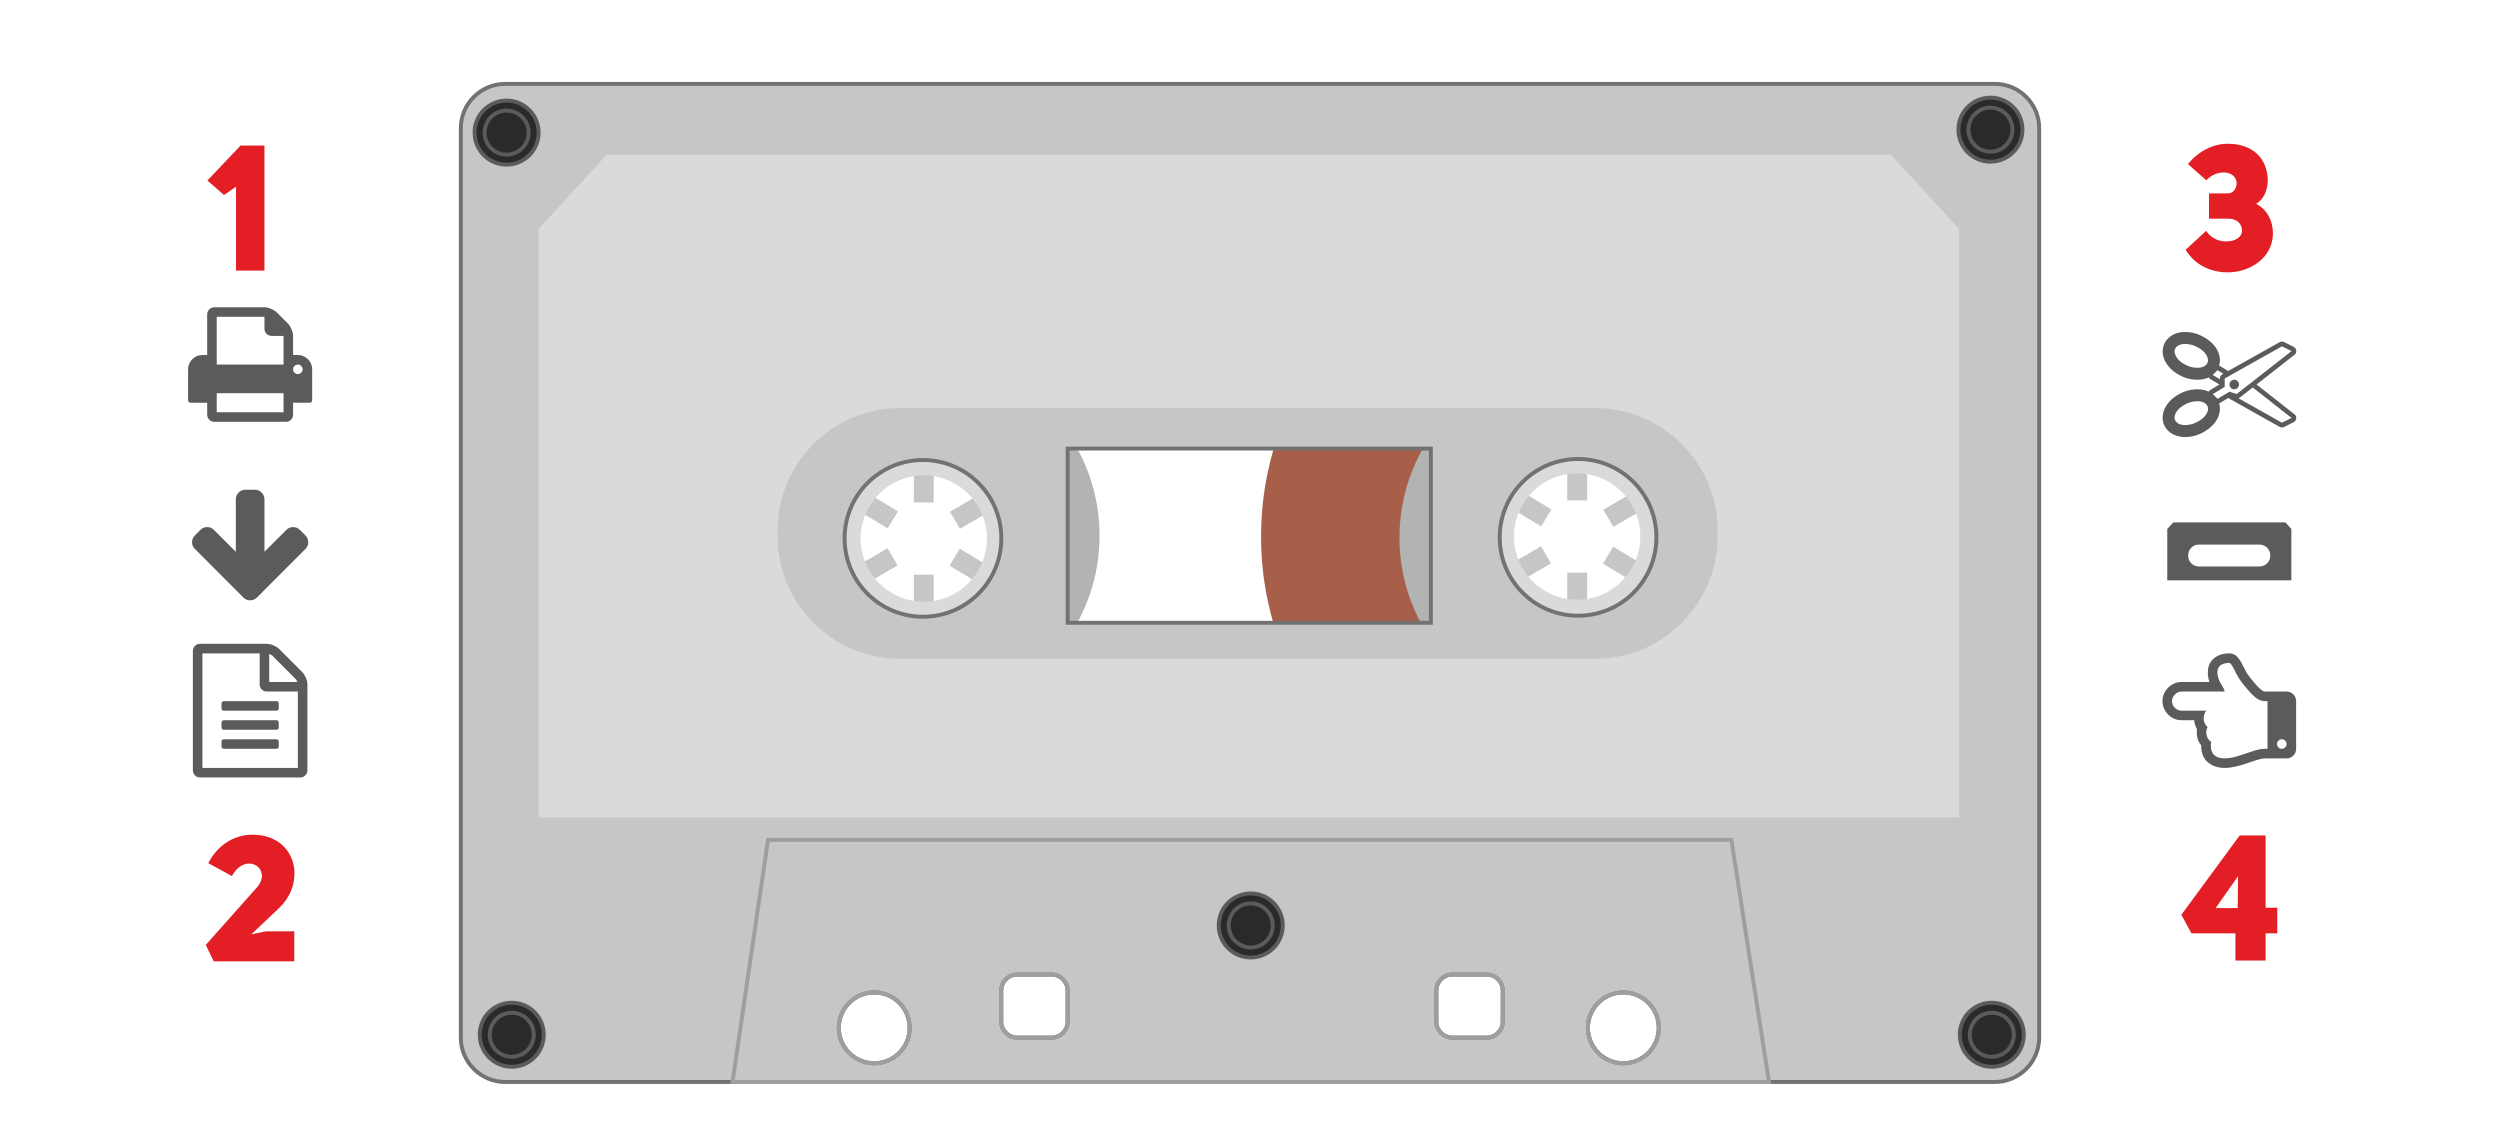 <?xml version="1.0" encoding="UTF-8"?> <svg xmlns="http://www.w3.org/2000/svg" xmlns:xlink="http://www.w3.org/1999/xlink" xmlns:xodm="http://www.corel.com/coreldraw/odm/2003" xml:space="preserve" width="158.394mm" height="71.821mm" version="1.1" style="shape-rendering:geometricPrecision; text-rendering:geometricPrecision; image-rendering:optimizeQuality; fill-rule:evenodd; clip-rule:evenodd" viewBox="0 0 16839.97 7635.79"> <defs> <style type="text/css"> .str0 {stroke:#727271;stroke-width:26.58;stroke-miterlimit:22.926} .str1 {stroke:#9D9E9E;stroke-width:26.58;stroke-miterlimit:22.926} .fil0 {fill:none} .fil2 {fill:#D9DADA} .fil1 {fill:#C5C6C6} .fil4 {fill:#B2B3B3} .fil7 {fill:#5B5B5B} .fil5 {fill:#2B2A29} .fil3 {fill:#A75F4A} .fil8 {fill:#5B5B5B;fill-rule:nonzero} .fil6 {fill:#5B5B5B;fill-rule:nonzero} .fil9 {fill:#E31E24;fill-rule:nonzero} </style> </defs> <g id="Слой_x0020_1">  <rect class="fil0" y="-0.01" width="16839.97" height="7635.79"></rect> <g id="_1910243912464"> <g> <path class="fil1" d="M10556.97 3135.64l133.65 0 0 235.23 -133.65 0 0 -235.23zm0 721.72l133.65 0 0 235.23 -133.65 0 0 -235.23z"></path> <path class="fil1" d="M10179.53 3424.34l69 -114.46 201.45 121.44 -69 114.46 -201.45 -121.44zm618.09 372.6l69 -114.46 201.46 121.44 -69 114.46 -201.46 -121.44z"></path> <path class="fil1" d="M11070.49 3430.1l-67.51 -115.35 -203.01 118.83 67.51 115.34 203.01 -118.82zm-622.87 364.57l-67.52 -115.34 -203 118.82 67.51 115.34 203.01 -118.82z"></path> <path class="fil2" d="M10623.79 3005.78c335.97,0 608.34,272.35 608.34,608.34 0,335.99 -272.37,608.34 -608.34,608.34 -335.97,0 -608.34,-272.35 -608.34,-608.34 0,-335.99 272.37,-608.34 608.34,-608.34zm0 183.08c234.86,0 425.27,190.39 425.27,425.27 0,234.88 -190.4,425.27 -425.27,425.27 -234.86,0 -425.27,-190.39 -425.27,-425.27 0,-234.88 190.4,-425.27 425.27,-425.27z"></path> </g> <g> <path class="fil1" d="M6155.61 3149.09l133.65 0 0 235.23 -133.65 0 0 -235.23zm0 721.72l133.65 0 0 235.23 -133.65 0 0 -235.23z"></path> <path class="fil1" d="M5778.16 3437.79l69 -114.46 201.45 121.44 -69 114.46 -201.45 -121.44zm618.09 372.6l69 -114.46 201.46 121.44 -69 114.46 -201.46 -121.44z"></path> <path class="fil1" d="M6669.13 3443.55l-67.51 -115.35 -203.01 118.83 67.51 115.34 203.01 -118.82zm-622.87 364.57l-67.52 -115.34 -203 118.82 67.51 115.34 203.01 -118.82z"></path> <path class="fil2" d="M6222.43 3019.23c335.97,0 608.34,272.35 608.34,608.34 0,335.99 -272.37,608.34 -608.34,608.34 -335.97,0 -608.34,-272.35 -608.34,-608.34 0,-335.99 272.37,-608.34 608.34,-608.34zm0 183.08c234.86,0 425.27,190.39 425.27,425.27 0,234.88 -190.4,425.27 -425.27,425.27 -234.86,0 -425.27,-190.39 -425.27,-425.27 0,-234.88 190.4,-425.27 425.27,-425.27z"></path> </g> <path class="fil3" d="M10005.51 5614.05c-872.19,-246.79 -1511.25,-1048.71 -1511.25,-1999.93 0,-951.21 639.06,-1753.13 1511.25,-1999.93l0 3999.85z"></path> <path class="fil4" d="M10005.51 4657.74c-347.23,-214.58 -578.64,-598.65 -578.64,-1036.81 0,-438.16 231.41,-822.23 578.64,-1036.81l0 2073.62z"></path> <path class="fil4" d="M6827.99 4645.13c347.23,-214.58 578.64,-598.65 578.64,-1036.81 0,-438.16 -231.41,-822.23 -578.64,-1036.81l0 2073.62z"></path> <path class="fil1 str0" d="M3402.5 565l10034.97 0c164.1,0 298.36,134.26 298.36,298.36l0 6126.41c0,164.1 -134.26,298.36 -298.36,298.36l-10034.97 0c-164.1,0 -298.36,-134.26 -298.36,-298.36l0 -6126.41c0,-164.1 134.26,-298.36 298.36,-298.36zm2486.37 6119.98c131.83,0 238.69,106.86 238.69,238.69 0,131.82 -106.86,238.68 -238.69,238.68 -131.82,0 -238.69,-106.86 -238.69,-238.68 0,-131.83 106.87,-238.69 238.69,-238.69zm5045.86 0c131.82,0 238.69,106.86 238.69,238.69 0,131.82 -106.87,238.68 -238.69,238.68 -131.82,0 -238.69,-106.86 -238.69,-238.68 0,-131.83 106.87,-238.69 238.69,-238.69zm-1150.94 -120.49l230.01 0c59.84,0 108.77,48.94 108.77,108.77l0 207.73c0,59.84 -48.94,108.77 -108.77,108.77l-230.01 0c-59.84,0 -108.77,-48.94 -108.77,-108.77l0 -207.73c0,-59.84 48.94,-108.77 108.77,-108.77zm-2930.84 0l230.01 0c59.84,0 108.77,48.94 108.77,108.77l0 207.73c0,59.84 -48.94,108.77 -108.77,108.77l-230.01 0c-59.84,0 -108.77,-48.94 -108.77,-108.77l0 -207.73c0,-59.84 48.94,-108.77 108.77,-108.77zm338.78 -3542.95l2446.57 0 0 1173.56 -2446.57 0 0 -1173.56zm3438.05 70.24c291.53,0 527.85,236.33 527.85,527.86 0,291.52 -236.32,527.85 -527.85,527.85 -291.53,0 -527.85,-236.33 -527.85,-527.85 0,-291.53 236.32,-527.86 527.85,-527.86zm-4412.71 6.88c291.52,0 527.85,236.33 527.85,527.86 0,291.52 -236.33,527.85 -527.85,527.85 -291.53,0 -527.86,-236.33 -527.86,-527.85 0,-291.53 236.33,-527.86 527.86,-527.86z"></path> <g> <g> <g> <path class="fil5" d="M13416.69 6754.5c119.04,0 215.55,96.5 215.55,215.55 0,119.04 -96.5,215.55 -215.55,215.55 -119.04,0 -215.55,-96.5 -215.55,-215.55 0,-119.04 96.5,-215.55 215.55,-215.55z"></path> <path id="_1" class="fil6" d="M13645.53 6970.05l-26.58 0 0 0 -0.26 -10.42 -0.8 -10.28 -1.29 -10.14 -1.78 -9.95 -2.25 -9.79 -2.72 -9.59 -3.18 -9.4 -3.63 -9.19 -4.05 -8.95 -4.47 -8.72 -4.87 -8.47 -5.26 -8.2 -5.65 -7.94 -6.01 -7.64 -6.37 -7.35 -6.69 -7.03 -7.03 -6.7 -7.35 -6.36 -7.64 -6.01 -7.93 -5.65 -8.2 -5.26 -8.47 -4.87 -8.72 -4.47 -8.95 -4.05 -9.19 -3.61 -9.39 -3.18 -9.59 -2.72 -9.78 -2.25 -9.95 -1.78 -10.13 -1.29 -10.27 -0.79 -10.42 -0.27 0 -26.49 11.76 0.29 11.63 0.89 11.45 1.46 11.27 2.01 11.08 2.55 10.87 3.08 10.64 3.6 10.4 4.1 10.14 4.58 9.87 5.06 9.58 5.51 9.28 5.94 8.97 6.39 8.64 6.79 8.3 7.19 7.94 7.57 7.58 7.94 7.18 8.3 6.79 8.64 6.39 8.96 5.94 9.28 5.51 9.58 5.06 9.87 4.58 10.14 4.09 10.4 3.6 10.63 3.08 10.87 2.55 11.07 2.01 11.27 1.46 11.44 0.88 11.62 0.3 11.76 0 0zm-228.84 228.79l0 -26.49 0 0 10.42 -0.27 10.27 -0.79 10.13 -1.29 9.95 -1.78 9.78 -2.25 9.59 -2.72 9.39 -3.18 9.19 -3.61 8.95 -4.05 8.72 -4.47 8.47 -4.87 8.2 -5.26 7.93 -5.65 7.64 -6.01 7.35 -6.36 7.03 -6.7 6.69 -7.03 6.37 -7.35 6.01 -7.64 5.65 -7.94 5.26 -8.2 4.87 -8.47 4.47 -8.72 4.05 -8.95 3.63 -9.19 3.18 -9.4 2.72 -9.59 2.25 -9.79 1.78 -9.95 1.29 -10.14 0.8 -10.28 0.26 -10.42 26.58 0 -0.3 11.76 -0.88 11.62 -1.46 11.44 -2.01 11.27 -2.55 11.07 -3.08 10.87 -3.6 10.63 -4.09 10.4 -4.58 10.14 -5.06 9.87 -5.51 9.58 -5.94 9.28 -6.39 8.96 -6.79 8.64 -7.18 8.3 -7.58 7.94 -7.94 7.57 -8.3 7.19 -8.64 6.79 -8.97 6.39 -9.28 5.94 -9.58 5.51 -9.87 5.06 -10.14 4.58 -10.4 4.1 -10.64 3.6 -10.87 3.08 -11.08 2.55 -11.27 2.01 -11.45 1.46 -11.63 0.89 -11.76 0.29 0 0zm-228.84 -228.79l26.58 0 0 0 0.26 10.42 0.8 10.28 1.29 10.14 1.78 9.95 2.25 9.79 2.72 9.59 3.18 9.4 3.63 9.19 4.05 8.95 4.47 8.72 4.87 8.47 5.26 8.2 5.65 7.94 6.01 7.64 6.37 7.35 6.69 7.03 7.03 6.7 7.35 6.36 7.64 6.01 7.93 5.65 8.2 5.26 8.47 4.87 8.72 4.47 8.95 4.05 9.19 3.61 9.39 3.18 9.59 2.72 9.78 2.25 9.95 1.78 10.13 1.29 10.27 0.79 10.42 0.27 0 26.49 -11.76 -0.29 -11.63 -0.89 -11.45 -1.46 -11.27 -2.01 -11.08 -2.55 -10.87 -3.08 -10.64 -3.6 -10.4 -4.1 -10.14 -4.58 -9.87 -5.06 -9.58 -5.51 -9.28 -5.94 -8.97 -6.39 -8.64 -6.79 -8.3 -7.19 -7.94 -7.57 -7.58 -7.94 -7.18 -8.3 -6.79 -8.64 -6.39 -8.96 -5.94 -9.28 -5.51 -9.58 -5.06 -9.87 -4.58 -10.14 -4.09 -10.4 -3.6 -10.63 -3.08 -10.87 -2.55 -11.07 -2.01 -11.27 -1.46 -11.44 -0.88 -11.62 -0.3 -11.76 0 0zm228.84 -228.79l0 26.49 0 0 -10.42 0.27 -10.27 0.79 -10.13 1.29 -9.95 1.78 -9.78 2.25 -9.59 2.72 -9.39 3.18 -9.19 3.61 -8.95 4.05 -8.72 4.47 -8.47 4.87 -8.2 5.26 -7.93 5.65 -7.64 6.01 -7.35 6.36 -7.03 6.7 -6.69 7.03 -6.37 7.35 -6.01 7.64 -5.65 7.94 -5.26 8.2 -4.87 8.47 -4.47 8.72 -4.05 8.95 -3.63 9.19 -3.18 9.4 -2.72 9.59 -2.25 9.79 -1.78 9.95 -1.29 10.14 -0.8 10.28 -0.26 10.42 -26.58 0 0.3 -11.76 0.88 -11.62 1.46 -11.44 2.01 -11.27 2.55 -11.07 3.08 -10.87 3.6 -10.63 4.09 -10.4 4.58 -10.14 5.06 -9.87 5.51 -9.58 5.94 -9.28 6.39 -8.96 6.79 -8.64 7.18 -8.3 7.58 -7.94 7.94 -7.57 8.3 -7.19 8.64 -6.79 8.97 -6.39 9.28 -5.94 9.58 -5.51 9.87 -5.06 10.14 -4.58 10.4 -4.1 10.64 -3.6 10.87 -3.08 11.08 -2.55 11.27 -2.01 11.45 -1.46 11.63 -0.89 11.76 -0.29 0 0z"></path> </g> <g> <path class="fil5" d="M13416.69 6821.88c81.83,0 148.17,66.33 148.17,148.16 0,81.83 -66.34,148.17 -148.17,148.17 -81.83,0 -148.17,-66.34 -148.17,-148.17 0,-81.83 66.34,-148.16 148.17,-148.16z"></path> <path id="_1_36" class="fil6" d="M13578.16 6970.05l-26.58 0 0 0 -0.17 -6.95 -0.53 -6.86 -0.86 -6.76 -1.18 -6.64 -1.51 -6.52 -1.82 -6.4 -2.13 -6.27 -2.4 -6.12 -2.7 -5.96 -2.98 -5.82 -3.25 -5.65 -3.51 -5.49 -3.76 -5.28 -4.01 -5.1 -4.24 -4.89 -4.48 -4.7 -4.68 -4.47 -4.9 -4.24 -5.09 -4.01 -5.29 -3.75 -5.46 -3.52 -5.66 -3.23 -5.82 -2.99 -5.96 -2.69 -6.11 -2.41 -6.27 -2.12 -6.4 -1.82 -6.51 -1.51 -6.64 -1.18 -6.75 -0.86 -6.85 -0.52 -6.95 -0.18 0 -26.49 8.29 0.2 8.21 0.63 8.07 1.03 7.96 1.41 7.82 1.81 7.65 2.18 7.51 2.54 7.35 2.88 7.16 3.24 6.96 3.56 6.76 3.89 6.55 4.2 6.34 4.5 6.09 4.79 5.86 5.07 5.61 5.36 5.33 5.59 5.07 5.85 4.79 6.1 4.51 6.33 4.19 6.55 3.89 6.75 3.57 6.96 3.23 7.16 2.89 7.34 2.53 7.51 2.18 7.65 1.81 7.81 1.41 7.96 1.03 8.06 0.62 8.2 0.21 8.29 0 0zm-161.46 161.42l0 -26.49 0 0 6.95 -0.18 6.85 -0.52 6.75 -0.86 6.64 -1.18 6.51 -1.51 6.4 -1.82 6.27 -2.12 6.11 -2.41 5.96 -2.69 5.82 -2.98 5.66 -3.25 5.46 -3.51 5.29 -3.76 5.09 -4.01 4.9 -4.24 4.69 -4.47 4.45 -4.68 4.25 -4.91 4.01 -5.09 3.76 -5.29 3.51 -5.48 3.25 -5.66 2.98 -5.82 2.7 -5.96 2.4 -6.12 2.13 -6.27 1.82 -6.4 1.51 -6.52 1.18 -6.64 0.86 -6.76 0.53 -6.86 0.17 -6.95 26.58 0 -0.21 8.29 -0.62 8.2 -1.03 8.06 -1.41 7.96 -1.81 7.81 -2.18 7.65 -2.53 7.51 -2.89 7.34 -3.23 7.16 -3.57 6.96 -3.89 6.76 -4.19 6.54 -4.51 6.34 -4.79 6.09 -5.06 5.85 -5.35 5.61 -5.6 5.34 -5.86 5.07 -6.09 4.79 -6.34 4.51 -6.55 4.19 -6.76 3.89 -6.96 3.57 -7.16 3.24 -7.35 2.88 -7.51 2.54 -7.65 2.18 -7.82 1.81 -7.96 1.41 -8.07 1.03 -8.21 0.63 -8.29 0.2 0 0zm-161.46 -161.42l26.58 0 0 0 0.17 6.95 0.53 6.86 0.86 6.76 1.18 6.64 1.51 6.52 1.82 6.4 2.13 6.27 2.4 6.12 2.7 5.96 2.98 5.82 3.25 5.66 3.51 5.48 3.76 5.29 4.01 5.09 4.25 4.91 4.45 4.68 4.69 4.47 4.9 4.24 5.09 4.01 5.29 3.76 5.46 3.51 5.66 3.25 5.82 2.98 5.96 2.69 6.11 2.41 6.27 2.12 6.4 1.82 6.51 1.51 6.64 1.18 6.75 0.86 6.85 0.52 6.95 0.18 0 26.49 -8.29 -0.2 -8.21 -0.63 -8.07 -1.03 -7.96 -1.41 -7.82 -1.81 -7.65 -2.18 -7.51 -2.54 -7.35 -2.88 -7.16 -3.24 -6.96 -3.57 -6.76 -3.89 -6.55 -4.19 -6.34 -4.51 -6.09 -4.79 -5.86 -5.07 -5.6 -5.34 -5.35 -5.61 -5.06 -5.85 -4.79 -6.09 -4.51 -6.34 -4.19 -6.54 -3.89 -6.76 -3.57 -6.96 -3.23 -7.16 -2.89 -7.34 -2.53 -7.51 -2.18 -7.65 -1.81 -7.81 -1.41 -7.96 -1.03 -8.06 -0.62 -8.2 -0.21 -8.29 0 0zm161.46 -161.41l0 26.49 0 0 -6.95 0.18 -6.85 0.52 -6.75 0.86 -6.64 1.18 -6.51 1.51 -6.4 1.82 -6.27 2.12 -6.11 2.41 -5.96 2.69 -5.82 2.99 -5.66 3.23 -5.46 3.52 -5.29 3.75 -5.09 4.01 -4.9 4.24 -4.68 4.47 -4.48 4.7 -4.24 4.89 -4.01 5.1 -3.76 5.28 -3.51 5.49 -3.25 5.65 -2.98 5.82 -2.7 5.96 -2.4 6.12 -2.13 6.27 -1.82 6.4 -1.51 6.52 -1.18 6.64 -0.86 6.76 -0.53 6.86 -0.17 6.95 -26.58 0 0.21 -8.29 0.62 -8.2 1.03 -8.06 1.41 -7.96 1.81 -7.81 2.18 -7.65 2.53 -7.51 2.89 -7.34 3.23 -7.16 3.57 -6.96 3.89 -6.75 4.19 -6.55 4.51 -6.33 4.79 -6.1 5.07 -5.85 5.33 -5.59 5.61 -5.36 5.86 -5.07 6.09 -4.79 6.34 -4.5 6.55 -4.2 6.76 -3.89 6.96 -3.56 7.16 -3.24 7.35 -2.88 7.51 -2.54 7.65 -2.18 7.82 -1.81 7.96 -1.41 8.07 -1.03 8.21 -0.63 8.29 -0.2 0 0z"></path> </g> </g> <g> <g> <path class="fil5" d="M8424.96 6018.37c119.04,0 215.55,96.5 215.55,215.55 0,119.03 -96.5,215.54 -215.55,215.54 -119.04,0 -215.55,-96.5 -215.55,-215.54 0,-119.04 96.5,-215.55 215.55,-215.55z"></path> <path id="_1_37" class="fil6" d="M8653.8 6233.92l-26.58 0 0 0 -0.26 -10.42 -0.8 -10.28 -1.29 -10.14 -1.78 -9.95 -2.25 -9.79 -2.72 -9.59 -3.18 -9.4 -3.63 -9.19 -4.05 -8.95 -4.47 -8.72 -4.87 -8.47 -5.26 -8.2 -5.65 -7.94 -6.01 -7.64 -6.37 -7.35 -6.69 -7.03 -7.03 -6.7 -7.35 -6.36 -7.64 -6.01 -7.93 -5.65 -8.2 -5.26 -8.47 -4.87 -8.72 -4.47 -8.95 -4.05 -9.19 -3.61 -9.39 -3.18 -9.59 -2.72 -9.78 -2.25 -9.95 -1.78 -10.13 -1.29 -10.27 -0.79 -10.42 -0.27 0 -26.49 11.76 0.29 11.63 0.89 11.45 1.46 11.27 2.01 11.08 2.55 10.87 3.08 10.64 3.6 10.4 4.1 10.14 4.58 9.87 5.06 9.58 5.51 9.28 5.94 8.97 6.39 8.64 6.79 8.3 7.19 7.94 7.57 7.58 7.94 7.18 8.3 6.79 8.64 6.39 8.96 5.94 9.28 5.51 9.58 5.06 9.87 4.58 10.14 4.09 10.4 3.6 10.63 3.08 10.87 2.55 11.07 2.01 11.27 1.46 11.44 0.88 11.62 0.3 11.76 0 0zm-228.84 228.78l0 -26.49 0 0 10.42 -0.27 10.27 -0.79 10.13 -1.29 9.95 -1.78 9.78 -2.25 9.59 -2.72 9.39 -3.18 9.19 -3.61 8.95 -4.05 8.72 -4.47 8.47 -4.87 8.2 -5.26 7.93 -5.65 7.64 -6.01 7.35 -6.36 7.03 -6.7 6.69 -7.03 6.37 -7.35 6.01 -7.65 5.65 -7.92 5.26 -8.2 4.87 -8.48 4.47 -8.72 4.05 -8.95 3.63 -9.19 3.18 -9.4 2.72 -9.59 2.25 -9.78 1.78 -9.96 1.29 -10.13 0.8 -10.28 0.26 -10.42 26.58 0 -0.3 11.76 -0.88 11.62 -1.46 11.43 -2.01 11.28 -2.55 11.06 -3.08 10.87 -3.6 10.63 -4.09 10.4 -4.58 10.14 -5.06 9.87 -5.51 9.57 -5.94 9.3 -6.39 8.96 -6.79 8.63 -7.18 8.3 -7.58 7.94 -7.94 7.57 -8.3 7.19 -8.64 6.79 -8.97 6.39 -9.28 5.94 -9.58 5.51 -9.87 5.06 -10.14 4.58 -10.4 4.1 -10.64 3.6 -10.87 3.08 -11.08 2.55 -11.27 2.01 -11.45 1.46 -11.63 0.89 -11.76 0.29 0 0zm-228.84 -228.78l26.58 0 0 0 0.26 10.42 0.8 10.28 1.29 10.13 1.78 9.96 2.25 9.78 2.72 9.59 3.18 9.4 3.63 9.19 4.05 8.95 4.47 8.72 4.87 8.48 5.26 8.2 5.65 7.92 6.01 7.65 6.37 7.35 6.69 7.03 7.03 6.7 7.35 6.36 7.64 6.01 7.93 5.65 8.2 5.26 8.47 4.87 8.72 4.47 8.95 4.05 9.19 3.61 9.39 3.18 9.59 2.72 9.78 2.25 9.95 1.78 10.13 1.29 10.27 0.79 10.42 0.27 0 26.49 -11.76 -0.29 -11.63 -0.89 -11.45 -1.46 -11.27 -2.01 -11.08 -2.55 -10.87 -3.08 -10.64 -3.6 -10.4 -4.1 -10.14 -4.58 -9.87 -5.06 -9.58 -5.51 -9.28 -5.94 -8.97 -6.39 -8.64 -6.79 -8.3 -7.19 -7.94 -7.57 -7.58 -7.94 -7.18 -8.3 -6.79 -8.63 -6.39 -8.96 -5.94 -9.3 -5.51 -9.57 -5.06 -9.87 -4.58 -10.14 -4.09 -10.4 -3.6 -10.63 -3.08 -10.87 -2.55 -11.06 -2.01 -11.28 -1.46 -11.43 -0.88 -11.62 -0.3 -11.76 0 0zm228.84 -228.79l0 26.49 0 0 -10.42 0.27 -10.27 0.79 -10.13 1.29 -9.95 1.78 -9.78 2.25 -9.59 2.72 -9.39 3.18 -9.19 3.61 -8.95 4.05 -8.72 4.47 -8.47 4.87 -8.2 5.26 -7.93 5.65 -7.64 6.01 -7.35 6.36 -7.03 6.7 -6.69 7.03 -6.37 7.35 -6.01 7.64 -5.65 7.94 -5.26 8.2 -4.87 8.47 -4.47 8.72 -4.05 8.95 -3.63 9.19 -3.18 9.4 -2.72 9.59 -2.25 9.79 -1.78 9.95 -1.29 10.14 -0.8 10.28 -0.26 10.42 -26.58 0 0.3 -11.76 0.88 -11.62 1.46 -11.44 2.01 -11.27 2.55 -11.07 3.08 -10.87 3.6 -10.63 4.09 -10.4 4.58 -10.14 5.06 -9.87 5.51 -9.58 5.94 -9.28 6.39 -8.96 6.79 -8.64 7.18 -8.3 7.58 -7.94 7.94 -7.57 8.3 -7.19 8.64 -6.79 8.97 -6.39 9.28 -5.94 9.58 -5.51 9.87 -5.06 10.14 -4.58 10.4 -4.1 10.64 -3.6 10.87 -3.08 11.08 -2.55 11.27 -2.01 11.45 -1.46 11.63 -0.89 11.76 -0.29 0 0z"></path> </g> <g> <path class="fil5" d="M8424.96 6085.74c81.83,0 148.17,66.34 148.17,148.17 0,81.83 -66.34,148.16 -148.17,148.16 -81.83,0 -148.17,-66.33 -148.17,-148.16 0,-81.83 66.34,-148.17 148.17,-148.17z"></path> <path id="_1_38" class="fil6" d="M8586.42 6233.92l-26.58 0 0 0 -0.17 -6.95 -0.53 -6.86 -0.86 -6.76 -1.18 -6.64 -1.51 -6.52 -1.82 -6.4 -2.13 -6.27 -2.4 -6.12 -2.7 -5.96 -2.98 -5.82 -3.25 -5.66 -3.51 -5.48 -3.76 -5.29 -4.01 -5.09 -4.25 -4.91 -4.45 -4.68 -4.69 -4.47 -4.9 -4.24 -5.09 -4.01 -5.29 -3.76 -5.46 -3.51 -5.66 -3.25 -5.82 -2.98 -5.96 -2.69 -6.11 -2.41 -6.27 -2.12 -6.4 -1.82 -6.51 -1.51 -6.64 -1.18 -6.75 -0.86 -6.85 -0.52 -6.95 -0.18 0 -26.49 8.29 0.2 8.21 0.63 8.07 1.03 7.96 1.41 7.82 1.81 7.65 2.18 7.51 2.54 7.35 2.88 7.16 3.24 6.96 3.57 6.76 3.89 6.55 4.19 6.34 4.51 6.09 4.79 5.86 5.07 5.6 5.34 5.35 5.61 5.06 5.85 4.79 6.09 4.51 6.34 4.19 6.54 3.89 6.76 3.57 6.96 3.23 7.16 2.89 7.34 2.53 7.51 2.18 7.65 1.81 7.81 1.41 7.96 1.03 8.06 0.62 8.2 0.21 8.29 0 0zm-161.46 161.41l0 -26.49 0 0 6.95 -0.18 6.85 -0.52 6.75 -0.86 6.64 -1.18 6.51 -1.51 6.4 -1.82 6.27 -2.12 6.11 -2.41 5.96 -2.69 5.82 -2.99 5.66 -3.23 5.46 -3.52 5.29 -3.75 5.09 -4.01 4.9 -4.24 4.68 -4.47 4.48 -4.7 4.24 -4.89 4.01 -5.1 3.76 -5.28 3.51 -5.49 3.25 -5.65 2.98 -5.82 2.7 -5.96 2.4 -6.12 2.13 -6.27 1.82 -6.4 1.51 -6.52 1.18 -6.64 0.86 -6.76 0.53 -6.86 0.17 -6.95 26.58 0 -0.21 8.29 -0.62 8.2 -1.03 8.06 -1.41 7.96 -1.81 7.81 -2.18 7.65 -2.53 7.51 -2.89 7.34 -3.23 7.16 -3.57 6.96 -3.89 6.75 -4.19 6.55 -4.51 6.33 -4.79 6.1 -5.07 5.85 -5.33 5.59 -5.61 5.36 -5.86 5.07 -6.09 4.79 -6.34 4.5 -6.55 4.2 -6.76 3.89 -6.96 3.56 -7.16 3.24 -7.35 2.88 -7.51 2.54 -7.65 2.18 -7.82 1.81 -7.96 1.41 -8.07 1.03 -8.21 0.63 -8.29 0.2 0 0zm-161.46 -161.41l26.58 0 0 0 0.17 6.95 0.53 6.86 0.86 6.76 1.18 6.64 1.51 6.52 1.82 6.4 2.13 6.27 2.4 6.12 2.7 5.96 2.98 5.82 3.25 5.65 3.51 5.49 3.76 5.28 4.01 5.1 4.24 4.89 4.48 4.7 4.68 4.47 4.9 4.24 5.09 4.01 5.29 3.75 5.46 3.52 5.66 3.23 5.82 2.99 5.96 2.69 6.11 2.41 6.27 2.12 6.4 1.82 6.51 1.51 6.64 1.18 6.75 0.86 6.85 0.52 6.95 0.18 0 26.49 -8.29 -0.2 -8.21 -0.63 -8.07 -1.03 -7.96 -1.41 -7.82 -1.81 -7.65 -2.18 -7.51 -2.54 -7.35 -2.88 -7.16 -3.24 -6.96 -3.56 -6.76 -3.89 -6.55 -4.2 -6.34 -4.5 -6.09 -4.79 -5.86 -5.07 -5.61 -5.36 -5.33 -5.59 -5.07 -5.85 -4.79 -6.1 -4.51 -6.33 -4.19 -6.55 -3.89 -6.75 -3.57 -6.96 -3.23 -7.16 -2.89 -7.34 -2.53 -7.51 -2.18 -7.65 -1.81 -7.81 -1.41 -7.96 -1.03 -8.06 -0.62 -8.2 -0.21 -8.29 0 0zm161.46 -161.42l0 26.49 0 0 -6.95 0.18 -6.85 0.52 -6.75 0.86 -6.64 1.18 -6.51 1.51 -6.4 1.82 -6.27 2.12 -6.11 2.41 -5.96 2.69 -5.82 2.98 -5.66 3.25 -5.46 3.51 -5.29 3.76 -5.09 4.01 -4.9 4.24 -4.69 4.47 -4.45 4.68 -4.25 4.91 -4.01 5.09 -3.76 5.29 -3.51 5.48 -3.25 5.66 -2.98 5.82 -2.7 5.96 -2.4 6.12 -2.13 6.27 -1.82 6.4 -1.51 6.52 -1.18 6.64 -0.86 6.76 -0.53 6.86 -0.17 6.95 -26.58 0 0.21 -8.29 0.62 -8.2 1.03 -8.06 1.41 -7.96 1.81 -7.81 2.18 -7.65 2.53 -7.51 2.89 -7.34 3.23 -7.16 3.57 -6.96 3.89 -6.76 4.19 -6.54 4.51 -6.34 4.79 -6.09 5.06 -5.85 5.35 -5.61 5.6 -5.34 5.86 -5.07 6.09 -4.79 6.34 -4.51 6.55 -4.19 6.76 -3.89 6.96 -3.57 7.16 -3.24 7.35 -2.88 7.51 -2.54 7.65 -2.18 7.82 -1.81 7.96 -1.41 8.07 -1.03 8.21 -0.63 8.29 -0.2 0 0z"></path> </g> </g> <g> <g> <path class="fil5" d="M13407.62 657.77c119.04,0 215.55,96.5 215.55,215.55 0,119.04 -96.5,215.55 -215.55,215.55 -119.04,0 -215.55,-96.5 -215.55,-215.55 0,-119.04 96.5,-215.55 215.55,-215.55z"></path> <path id="_1_39" class="fil6" d="M13636.46 873.32l-26.58 0 0 0 -0.26 -10.42 -0.8 -10.28 -1.29 -10.14 -1.78 -9.95 -2.25 -9.79 -2.72 -9.59 -3.18 -9.4 -3.63 -9.19 -4.05 -8.95 -4.47 -8.72 -4.87 -8.47 -5.26 -8.2 -5.65 -7.94 -6.01 -7.64 -6.37 -7.35 -6.69 -7.03 -7.03 -6.7 -7.35 -6.36 -7.64 -6.01 -7.93 -5.65 -8.2 -5.26 -8.47 -4.87 -8.72 -4.47 -8.95 -4.05 -9.19 -3.61 -9.39 -3.18 -9.59 -2.72 -9.78 -2.25 -9.95 -1.78 -10.13 -1.29 -10.27 -0.79 -10.42 -0.27 0 -26.49 11.76 0.29 11.63 0.89 11.45 1.46 11.27 2.01 11.08 2.55 10.87 3.08 10.64 3.6 10.4 4.1 10.14 4.58 9.87 5.06 9.58 5.51 9.28 5.94 8.97 6.39 8.64 6.79 8.3 7.19 7.94 7.57 7.58 7.94 7.18 8.3 6.79 8.64 6.39 8.96 5.94 9.28 5.51 9.58 5.06 9.87 4.58 10.14 4.09 10.4 3.6 10.63 3.08 10.87 2.55 11.07 2.01 11.27 1.46 11.44 0.88 11.62 0.3 11.76 0 0zm-228.84 228.79l0 -26.49 0 0 10.42 -0.27 10.27 -0.79 10.13 -1.29 9.95 -1.78 9.78 -2.25 9.59 -2.72 9.39 -3.18 9.19 -3.61 8.95 -4.05 8.72 -4.47 8.47 -4.87 8.2 -5.26 7.93 -5.65 7.64 -6.01 7.35 -6.36 7.03 -6.7 6.69 -7.03 6.37 -7.35 6.01 -7.64 5.65 -7.94 5.26 -8.2 4.87 -8.47 4.47 -8.72 4.05 -8.95 3.63 -9.19 3.18 -9.4 2.72 -9.59 2.25 -9.79 1.78 -9.95 1.29 -10.14 0.8 -10.28 0.26 -10.42 26.58 0 -0.3 11.76 -0.88 11.62 -1.46 11.44 -2.01 11.27 -2.55 11.07 -3.08 10.87 -3.6 10.63 -4.09 10.4 -4.58 10.14 -5.06 9.87 -5.51 9.58 -5.94 9.28 -6.39 8.96 -6.79 8.64 -7.18 8.3 -7.58 7.94 -7.94 7.57 -8.3 7.19 -8.64 6.79 -8.97 6.39 -9.28 5.94 -9.58 5.51 -9.87 5.06 -10.14 4.58 -10.4 4.1 -10.64 3.6 -10.87 3.08 -11.08 2.55 -11.27 2.01 -11.45 1.46 -11.63 0.89 -11.76 0.29 0 0zm-228.84 -228.79l26.58 0 0 0 0.26 10.42 0.8 10.28 1.29 10.14 1.78 9.95 2.25 9.79 2.72 9.59 3.18 9.4 3.63 9.19 4.05 8.95 4.47 8.72 4.87 8.47 5.26 8.2 5.65 7.94 6.01 7.64 6.37 7.35 6.69 7.03 7.03 6.7 7.35 6.36 7.64 6.01 7.93 5.65 8.2 5.26 8.47 4.87 8.72 4.47 8.95 4.05 9.19 3.61 9.39 3.18 9.59 2.72 9.78 2.25 9.95 1.78 10.13 1.29 10.27 0.79 10.42 0.27 0 26.49 -11.76 -0.29 -11.63 -0.89 -11.45 -1.46 -11.27 -2.01 -11.08 -2.55 -10.87 -3.08 -10.64 -3.6 -10.4 -4.1 -10.14 -4.58 -9.87 -5.06 -9.58 -5.51 -9.28 -5.94 -8.97 -6.39 -8.64 -6.79 -8.3 -7.19 -7.94 -7.57 -7.58 -7.94 -7.18 -8.3 -6.79 -8.64 -6.39 -8.96 -5.94 -9.28 -5.51 -9.58 -5.06 -9.87 -4.58 -10.14 -4.09 -10.4 -3.6 -10.63 -3.08 -10.87 -2.55 -11.07 -2.01 -11.27 -1.46 -11.44 -0.88 -11.62 -0.3 -11.76 0 0zm228.84 -228.79l0 26.49 0 0 -10.42 0.27 -10.27 0.79 -10.13 1.29 -9.95 1.78 -9.78 2.25 -9.59 2.72 -9.39 3.18 -9.19 3.61 -8.95 4.05 -8.72 4.47 -8.47 4.87 -8.2 5.26 -7.93 5.65 -7.64 6.01 -7.35 6.36 -7.03 6.7 -6.69 7.03 -6.37 7.35 -6.01 7.64 -5.65 7.94 -5.26 8.2 -4.87 8.47 -4.47 8.72 -4.05 8.95 -3.63 9.19 -3.18 9.4 -2.72 9.59 -2.25 9.79 -1.78 9.95 -1.29 10.14 -0.8 10.28 -0.26 10.42 -26.58 0 0.3 -11.76 0.88 -11.62 1.46 -11.44 2.01 -11.27 2.55 -11.07 3.08 -10.87 3.6 -10.63 4.09 -10.4 4.58 -10.14 5.06 -9.87 5.51 -9.58 5.94 -9.28 6.39 -8.96 6.79 -8.64 7.18 -8.3 7.58 -7.94 7.94 -7.57 8.3 -7.19 8.64 -6.79 8.97 -6.39 9.28 -5.94 9.58 -5.51 9.87 -5.06 10.14 -4.58 10.4 -4.1 10.64 -3.6 10.87 -3.08 11.08 -2.55 11.27 -2.01 11.45 -1.46 11.63 -0.89 11.76 -0.29 0 0z"></path> </g> <g> <path class="fil5" d="M13407.62 725.14c81.83,0 148.17,66.34 148.17,148.17 0,81.83 -66.34,148.17 -148.17,148.17 -81.83,0 -148.17,-66.34 -148.17,-148.17 0,-81.83 66.34,-148.17 148.17,-148.17z"></path> <path id="_1_40" class="fil6" d="M13569.09 873.32l-26.58 0 0 0 -0.17 -6.95 -0.53 -6.86 -0.86 -6.76 -1.18 -6.64 -1.51 -6.52 -1.82 -6.4 -2.13 -6.27 -2.4 -6.12 -2.7 -5.96 -2.98 -5.82 -3.25 -5.66 -3.51 -5.48 -3.76 -5.29 -4.01 -5.09 -4.25 -4.91 -4.45 -4.68 -4.69 -4.47 -4.9 -4.24 -5.09 -4.01 -5.29 -3.76 -5.46 -3.51 -5.66 -3.25 -5.82 -2.98 -5.96 -2.69 -6.11 -2.41 -6.27 -2.12 -6.4 -1.82 -6.51 -1.51 -6.64 -1.18 -6.75 -0.86 -6.85 -0.52 -6.95 -0.18 0 -26.49 8.29 0.2 8.21 0.63 8.07 1.03 7.96 1.41 7.82 1.81 7.65 2.18 7.51 2.54 7.35 2.88 7.16 3.24 6.96 3.57 6.76 3.89 6.55 4.19 6.34 4.51 6.09 4.79 5.86 5.07 5.6 5.34 5.35 5.61 5.06 5.85 4.79 6.09 4.51 6.34 4.19 6.54 3.89 6.76 3.57 6.96 3.23 7.16 2.89 7.34 2.53 7.51 2.18 7.65 1.81 7.81 1.41 7.96 1.03 8.06 0.62 8.2 0.21 8.29 0 0zm-161.46 161.42l0 -26.49 0 0 6.95 -0.18 6.85 -0.52 6.75 -0.86 6.64 -1.18 6.51 -1.51 6.4 -1.82 6.27 -2.12 6.11 -2.41 5.96 -2.69 5.82 -2.98 5.66 -3.25 5.46 -3.51 5.29 -3.76 5.09 -4.01 4.9 -4.24 4.69 -4.47 4.45 -4.68 4.25 -4.91 4.01 -5.09 3.76 -5.29 3.51 -5.48 3.25 -5.66 2.98 -5.82 2.7 -5.96 2.4 -6.12 2.13 -6.27 1.82 -6.4 1.51 -6.52 1.18 -6.64 0.86 -6.76 0.53 -6.86 0.17 -6.95 26.58 0 -0.21 8.29 -0.62 8.2 -1.03 8.06 -1.41 7.96 -1.81 7.81 -2.18 7.65 -2.53 7.51 -2.89 7.34 -3.23 7.16 -3.57 6.96 -3.89 6.76 -4.19 6.54 -4.51 6.34 -4.79 6.09 -5.06 5.85 -5.35 5.61 -5.6 5.34 -5.86 5.07 -6.09 4.79 -6.34 4.51 -6.55 4.19 -6.76 3.89 -6.96 3.57 -7.16 3.24 -7.35 2.88 -7.51 2.54 -7.65 2.18 -7.82 1.81 -7.96 1.41 -8.07 1.03 -8.21 0.63 -8.29 0.2 0 0zm-161.46 -161.42l26.58 0 0 0 0.17 6.95 0.53 6.86 0.86 6.76 1.18 6.64 1.51 6.52 1.82 6.4 2.13 6.27 2.4 6.12 2.7 5.96 2.98 5.82 3.25 5.66 3.51 5.48 3.76 5.29 4.01 5.09 4.25 4.91 4.45 4.68 4.69 4.47 4.9 4.24 5.09 4.01 5.29 3.76 5.46 3.51 5.66 3.25 5.82 2.98 5.96 2.69 6.11 2.41 6.27 2.12 6.4 1.82 6.51 1.51 6.64 1.18 6.75 0.86 6.85 0.52 6.95 0.18 0 26.49 -8.29 -0.2 -8.21 -0.63 -8.07 -1.03 -7.96 -1.41 -7.82 -1.81 -7.65 -2.18 -7.51 -2.54 -7.35 -2.88 -7.16 -3.24 -6.96 -3.57 -6.76 -3.89 -6.55 -4.19 -6.34 -4.51 -6.09 -4.79 -5.86 -5.07 -5.6 -5.34 -5.35 -5.61 -5.06 -5.85 -4.79 -6.09 -4.51 -6.34 -4.19 -6.54 -3.89 -6.76 -3.57 -6.96 -3.23 -7.16 -2.89 -7.34 -2.53 -7.51 -2.18 -7.65 -1.81 -7.81 -1.41 -7.96 -1.03 -8.06 -0.62 -8.2 -0.21 -8.29 0 0zm161.46 -161.42l0 26.49 0 0 -6.95 0.18 -6.85 0.52 -6.75 0.86 -6.64 1.18 -6.51 1.51 -6.4 1.82 -6.27 2.12 -6.11 2.41 -5.96 2.69 -5.82 2.98 -5.66 3.25 -5.46 3.51 -5.29 3.76 -5.09 4.01 -4.9 4.24 -4.69 4.47 -4.45 4.68 -4.25 4.91 -4.01 5.09 -3.76 5.29 -3.51 5.48 -3.25 5.66 -2.98 5.82 -2.7 5.96 -2.4 6.12 -2.13 6.27 -1.82 6.4 -1.51 6.52 -1.18 6.64 -0.86 6.76 -0.53 6.86 -0.17 6.95 -26.58 0 0.21 -8.29 0.62 -8.2 1.03 -8.06 1.41 -7.96 1.81 -7.81 2.18 -7.65 2.53 -7.51 2.89 -7.34 3.23 -7.16 3.57 -6.96 3.89 -6.76 4.19 -6.54 4.51 -6.34 4.79 -6.09 5.06 -5.85 5.35 -5.61 5.6 -5.34 5.86 -5.07 6.09 -4.79 6.34 -4.51 6.55 -4.19 6.76 -3.89 6.96 -3.57 7.16 -3.24 7.35 -2.88 7.51 -2.54 7.65 -2.18 7.82 -1.81 7.96 -1.41 8.07 -1.03 8.21 -0.63 8.29 -0.2 0 0z"></path> </g> </g> <g> <g> <path class="fil5" d="M3412.45 677.66c119.04,0 215.55,96.5 215.55,215.55 0,119.04 -96.5,215.55 -215.55,215.55 -119.04,0 -215.55,-96.5 -215.55,-215.55 0,-119.04 96.5,-215.55 215.55,-215.55z"></path> <path id="_1_41" class="fil6" d="M3641.29 893.21l-26.58 0 0 0 -0.26 -10.42 -0.8 -10.28 -1.29 -10.14 -1.78 -9.95 -2.25 -9.79 -2.72 -9.59 -3.18 -9.4 -3.63 -9.19 -4.05 -8.95 -4.47 -8.72 -4.87 -8.47 -5.26 -8.2 -5.65 -7.94 -6.01 -7.64 -6.37 -7.35 -6.69 -7.03 -7.03 -6.7 -7.35 -6.36 -7.64 -6.01 -7.93 -5.65 -8.2 -5.26 -8.47 -4.87 -8.72 -4.47 -8.95 -4.05 -9.19 -3.61 -9.39 -3.18 -9.59 -2.72 -9.78 -2.25 -9.95 -1.78 -10.13 -1.29 -10.27 -0.79 -10.42 -0.27 0 -26.49 11.76 0.29 11.63 0.89 11.45 1.46 11.27 2.01 11.08 2.55 10.87 3.08 10.64 3.6 10.4 4.1 10.14 4.58 9.87 5.06 9.58 5.51 9.28 5.94 8.97 6.39 8.64 6.79 8.3 7.19 7.94 7.57 7.58 7.94 7.18 8.3 6.79 8.64 6.39 8.96 5.94 9.28 5.51 9.58 5.06 9.87 4.58 10.14 4.09 10.4 3.6 10.63 3.08 10.87 2.55 11.07 2.01 11.27 1.46 11.44 0.88 11.62 0.3 11.76 0 0zm-228.84 228.79l0 -26.49 0 0 10.42 -0.27 10.27 -0.79 10.13 -1.29 9.95 -1.78 9.78 -2.25 9.59 -2.72 9.39 -3.18 9.19 -3.61 8.95 -4.05 8.72 -4.47 8.47 -4.87 8.2 -5.26 7.93 -5.65 7.64 -6.01 7.35 -6.36 7.03 -6.7 6.69 -7.03 6.37 -7.35 6.01 -7.64 5.65 -7.94 5.26 -8.2 4.87 -8.47 4.47 -8.72 4.05 -8.95 3.63 -9.19 3.18 -9.4 2.72 -9.59 2.25 -9.79 1.78 -9.95 1.29 -10.14 0.8 -10.28 0.26 -10.42 26.58 0 -0.3 11.76 -0.88 11.62 -1.46 11.44 -2.01 11.27 -2.55 11.07 -3.08 10.87 -3.6 10.63 -4.09 10.4 -4.58 10.14 -5.06 9.87 -5.51 9.58 -5.94 9.28 -6.39 8.96 -6.79 8.64 -7.18 8.3 -7.58 7.94 -7.94 7.57 -8.3 7.19 -8.64 6.79 -8.97 6.39 -9.28 5.94 -9.58 5.51 -9.87 5.06 -10.14 4.58 -10.4 4.1 -10.64 3.6 -10.87 3.08 -11.08 2.55 -11.27 2.01 -11.45 1.46 -11.63 0.89 -11.76 0.29 0 0zm-228.84 -228.79l26.58 0 0 0 0.26 10.42 0.8 10.28 1.29 10.14 1.78 9.95 2.25 9.79 2.72 9.59 3.18 9.4 3.63 9.19 4.05 8.95 4.47 8.72 4.87 8.47 5.26 8.2 5.65 7.94 6.01 7.64 6.37 7.35 6.69 7.03 7.03 6.7 7.35 6.36 7.64 6.01 7.93 5.65 8.2 5.26 8.47 4.87 8.72 4.47 8.95 4.05 9.19 3.61 9.39 3.18 9.59 2.72 9.78 2.25 9.95 1.78 10.13 1.29 10.27 0.79 10.42 0.27 0 26.49 -11.76 -0.29 -11.63 -0.89 -11.45 -1.46 -11.27 -2.01 -11.08 -2.55 -10.87 -3.08 -10.64 -3.6 -10.4 -4.1 -10.14 -4.58 -9.87 -5.06 -9.58 -5.51 -9.28 -5.94 -8.97 -6.39 -8.64 -6.79 -8.3 -7.19 -7.94 -7.57 -7.58 -7.94 -7.18 -8.3 -6.79 -8.64 -6.39 -8.96 -5.94 -9.28 -5.51 -9.58 -5.06 -9.87 -4.58 -10.14 -4.09 -10.4 -3.6 -10.63 -3.08 -10.87 -2.55 -11.07 -2.01 -11.27 -1.46 -11.44 -0.88 -11.62 -0.3 -11.76 0 0zm228.84 -228.79l0 26.49 0 0 -10.42 0.27 -10.27 0.79 -10.13 1.29 -9.95 1.78 -9.78 2.25 -9.59 2.72 -9.39 3.18 -9.19 3.61 -8.95 4.05 -8.72 4.47 -8.47 4.87 -8.2 5.26 -7.93 5.65 -7.64 6.01 -7.35 6.36 -7.03 6.7 -6.69 7.03 -6.37 7.35 -6.01 7.64 -5.65 7.94 -5.26 8.2 -4.87 8.47 -4.47 8.72 -4.05 8.95 -3.63 9.19 -3.18 9.4 -2.72 9.59 -2.25 9.79 -1.78 9.95 -1.29 10.14 -0.8 10.28 -0.26 10.42 -26.58 0 0.3 -11.76 0.88 -11.62 1.46 -11.44 2.01 -11.27 2.55 -11.07 3.08 -10.87 3.6 -10.63 4.09 -10.4 4.58 -10.14 5.06 -9.87 5.51 -9.58 5.94 -9.28 6.39 -8.96 6.79 -8.64 7.18 -8.3 7.58 -7.94 7.94 -7.57 8.3 -7.19 8.64 -6.79 8.97 -6.39 9.28 -5.94 9.58 -5.51 9.87 -5.06 10.14 -4.58 10.4 -4.1 10.64 -3.6 10.87 -3.08 11.08 -2.55 11.27 -2.01 11.45 -1.46 11.63 -0.89 11.76 -0.29 0 0z"></path> </g> <g> <path class="fil5" d="M3412.45 745.04c81.83,0 148.17,66.34 148.17,148.17 0,81.83 -66.34,148.17 -148.17,148.17 -81.83,0 -148.17,-66.34 -148.17,-148.17 0,-81.83 66.34,-148.17 148.17,-148.17z"></path> <path id="_1_42" class="fil6" d="M3573.91 893.21l-26.58 0 0 0 -0.17 -6.95 -0.53 -6.86 -0.86 -6.76 -1.18 -6.64 -1.51 -6.52 -1.82 -6.4 -2.13 -6.27 -2.4 -6.12 -2.7 -5.96 -2.98 -5.82 -3.25 -5.66 -3.51 -5.48 -3.76 -5.29 -4.01 -5.09 -4.25 -4.91 -4.45 -4.68 -4.69 -4.47 -4.9 -4.24 -5.09 -4.01 -5.29 -3.76 -5.46 -3.51 -5.66 -3.25 -5.82 -2.98 -5.96 -2.69 -6.11 -2.41 -6.27 -2.12 -6.4 -1.82 -6.51 -1.51 -6.64 -1.18 -6.75 -0.86 -6.85 -0.52 -6.95 -0.18 0 -26.49 8.29 0.2 8.21 0.63 8.07 1.03 7.96 1.41 7.82 1.81 7.65 2.18 7.51 2.54 7.35 2.88 7.16 3.24 6.96 3.57 6.76 3.89 6.55 4.19 6.34 4.51 6.09 4.79 5.86 5.07 5.6 5.34 5.35 5.61 5.06 5.85 4.79 6.09 4.51 6.34 4.19 6.54 3.89 6.76 3.57 6.96 3.23 7.16 2.89 7.34 2.53 7.51 2.18 7.65 1.81 7.81 1.41 7.96 1.03 8.06 0.62 8.2 0.21 8.29 0 0zm-161.46 161.42l0 -26.49 0 0 6.95 -0.18 6.85 -0.52 6.75 -0.86 6.64 -1.18 6.51 -1.51 6.4 -1.82 6.27 -2.12 6.11 -2.41 5.96 -2.69 5.82 -2.98 5.66 -3.25 5.46 -3.51 5.29 -3.76 5.09 -4.01 4.9 -4.24 4.69 -4.47 4.45 -4.68 4.25 -4.91 4.01 -5.09 3.76 -5.29 3.51 -5.48 3.25 -5.66 2.98 -5.82 2.7 -5.96 2.4 -6.12 2.13 -6.27 1.82 -6.4 1.51 -6.52 1.18 -6.64 0.86 -6.76 0.53 -6.86 0.17 -6.95 26.58 0 -0.21 8.29 -0.62 8.2 -1.03 8.06 -1.41 7.96 -1.81 7.81 -2.18 7.65 -2.53 7.51 -2.89 7.34 -3.23 7.16 -3.57 6.96 -3.89 6.76 -4.19 6.54 -4.51 6.34 -4.79 6.09 -5.06 5.85 -5.35 5.61 -5.6 5.34 -5.86 5.07 -6.09 4.79 -6.34 4.51 -6.55 4.19 -6.76 3.89 -6.96 3.57 -7.16 3.24 -7.35 2.88 -7.51 2.54 -7.65 2.18 -7.82 1.81 -7.96 1.41 -8.07 1.03 -8.21 0.63 -8.29 0.2 0 0zm-161.46 -161.42l26.58 0 0 0 0.17 6.95 0.53 6.86 0.86 6.76 1.18 6.64 1.51 6.52 1.82 6.4 2.13 6.27 2.4 6.12 2.7 5.96 2.98 5.82 3.25 5.66 3.51 5.48 3.76 5.29 4.01 5.09 4.25 4.91 4.45 4.68 4.69 4.47 4.9 4.24 5.09 4.01 5.29 3.76 5.46 3.51 5.66 3.25 5.82 2.98 5.96 2.69 6.11 2.41 6.27 2.12 6.4 1.82 6.51 1.51 6.64 1.18 6.75 0.86 6.85 0.52 6.95 0.18 0 26.49 -8.29 -0.2 -8.21 -0.63 -8.07 -1.03 -7.96 -1.41 -7.82 -1.81 -7.65 -2.18 -7.51 -2.54 -7.35 -2.88 -7.16 -3.24 -6.96 -3.57 -6.76 -3.89 -6.55 -4.19 -6.34 -4.51 -6.09 -4.79 -5.86 -5.07 -5.6 -5.34 -5.35 -5.61 -5.06 -5.85 -4.79 -6.09 -4.51 -6.34 -4.19 -6.54 -3.89 -6.76 -3.57 -6.96 -3.23 -7.16 -2.89 -7.34 -2.53 -7.51 -2.18 -7.65 -1.81 -7.81 -1.41 -7.96 -1.03 -8.06 -0.62 -8.2 -0.21 -8.29 0 0zm161.46 -161.42l0 26.49 0 0 -6.95 0.18 -6.85 0.52 -6.75 0.86 -6.64 1.18 -6.51 1.51 -6.4 1.82 -6.27 2.12 -6.11 2.41 -5.96 2.69 -5.82 2.98 -5.66 3.25 -5.46 3.51 -5.29 3.76 -5.09 4.01 -4.9 4.24 -4.69 4.47 -4.45 4.68 -4.25 4.91 -4.01 5.09 -3.76 5.29 -3.51 5.48 -3.25 5.66 -2.98 5.82 -2.7 5.96 -2.4 6.12 -2.13 6.27 -1.82 6.4 -1.51 6.52 -1.18 6.64 -0.86 6.76 -0.53 6.86 -0.17 6.95 -26.58 0 0.21 -8.29 0.62 -8.2 1.03 -8.06 1.41 -7.96 1.81 -7.81 2.18 -7.65 2.53 -7.51 2.89 -7.34 3.23 -7.16 3.57 -6.96 3.89 -6.76 4.19 -6.54 4.51 -6.34 4.79 -6.09 5.06 -5.85 5.35 -5.61 5.6 -5.34 5.86 -5.07 6.09 -4.79 6.34 -4.51 6.55 -4.19 6.76 -3.89 6.96 -3.57 7.16 -3.24 7.35 -2.88 7.51 -2.54 7.65 -2.18 7.82 -1.81 7.96 -1.41 8.07 -1.03 8.21 -0.63 8.29 -0.2 0 0z"></path> </g> </g> <g> <g> <path class="fil5" d="M3447.12 6754.5c119.04,0 215.55,96.5 215.55,215.55 0,119.04 -96.5,215.55 -215.55,215.55 -119.03,0 -215.54,-96.5 -215.54,-215.55 0,-119.04 96.5,-215.55 215.54,-215.55z"></path> <path id="_1_43" class="fil6" d="M3675.96 6970.05l-26.58 0 0 0 -0.26 -10.42 -0.8 -10.28 -1.29 -10.14 -1.78 -9.95 -2.25 -9.79 -2.72 -9.59 -3.18 -9.4 -3.63 -9.19 -4.05 -8.95 -4.47 -8.72 -4.87 -8.47 -5.26 -8.2 -5.65 -7.94 -6.01 -7.64 -6.37 -7.35 -6.69 -7.03 -7.03 -6.7 -7.35 -6.36 -7.64 -6.01 -7.93 -5.65 -8.2 -5.26 -8.47 -4.87 -8.72 -4.47 -8.95 -4.05 -9.19 -3.61 -9.39 -3.18 -9.59 -2.72 -9.78 -2.25 -9.95 -1.78 -10.13 -1.29 -10.27 -0.79 -10.42 -0.27 0 -26.49 11.76 0.29 11.63 0.89 11.45 1.46 11.27 2.01 11.08 2.55 10.87 3.08 10.64 3.6 10.4 4.1 10.14 4.58 9.87 5.06 9.58 5.51 9.28 5.94 8.97 6.39 8.64 6.79 8.3 7.19 7.94 7.57 7.58 7.94 7.18 8.3 6.79 8.64 6.39 8.96 5.94 9.28 5.51 9.58 5.06 9.87 4.58 10.14 4.09 10.4 3.6 10.63 3.08 10.87 2.55 11.07 2.01 11.27 1.46 11.44 0.88 11.62 0.3 11.76 0 0zm-228.84 228.79l0 -26.49 0 0 10.42 -0.27 10.27 -0.79 10.13 -1.29 9.95 -1.78 9.78 -2.25 9.59 -2.72 9.39 -3.18 9.19 -3.61 8.95 -4.05 8.72 -4.47 8.47 -4.87 8.2 -5.26 7.93 -5.65 7.64 -6.01 7.35 -6.36 7.03 -6.7 6.69 -7.03 6.37 -7.35 6.01 -7.64 5.65 -7.94 5.26 -8.2 4.87 -8.47 4.47 -8.72 4.05 -8.95 3.63 -9.19 3.18 -9.4 2.72 -9.59 2.25 -9.79 1.78 -9.95 1.29 -10.14 0.8 -10.28 0.26 -10.42 26.58 0 -0.3 11.76 -0.88 11.62 -1.46 11.44 -2.01 11.27 -2.55 11.07 -3.08 10.87 -3.6 10.63 -4.09 10.4 -4.58 10.14 -5.06 9.87 -5.51 9.58 -5.94 9.28 -6.39 8.96 -6.79 8.64 -7.18 8.3 -7.58 7.94 -7.94 7.57 -8.3 7.19 -8.64 6.79 -8.97 6.39 -9.28 5.94 -9.58 5.51 -9.87 5.06 -10.14 4.58 -10.4 4.1 -10.64 3.6 -10.87 3.08 -11.08 2.55 -11.27 2.01 -11.45 1.46 -11.63 0.89 -11.76 0.29 0 0zm-228.83 -228.79l26.58 0 0 0 0.26 10.42 0.8 10.28 1.29 10.14 1.78 9.95 2.25 9.79 2.72 9.59 3.18 9.4 3.63 9.19 4.05 8.95 4.47 8.72 4.87 8.47 5.26 8.2 5.65 7.94 6.01 7.64 6.37 7.35 6.69 7.03 7.03 6.7 7.35 6.36 7.65 6.01 7.91 5.65 8.21 5.25 8.47 4.88 8.72 4.47 8.95 4.05 9.19 3.61 9.39 3.18 9.59 2.72 9.77 2.25 9.96 1.78 10.12 1.29 10.27 0.79 10.42 0.27 0 26.49 -11.76 -0.29 -11.63 -0.89 -11.44 -1.46 -11.28 -2.01 -11.07 -2.55 -10.87 -3.08 -10.64 -3.6 -10.4 -4.1 -10.14 -4.58 -9.87 -5.06 -9.58 -5.5 -9.29 -5.95 -8.97 -6.39 -8.63 -6.79 -8.3 -7.19 -7.94 -7.57 -7.58 -7.94 -7.18 -8.3 -6.79 -8.64 -6.39 -8.96 -5.94 -9.28 -5.51 -9.58 -5.06 -9.87 -4.58 -10.14 -4.09 -10.4 -3.6 -10.63 -3.08 -10.87 -2.55 -11.07 -2.01 -11.27 -1.46 -11.44 -0.88 -11.62 -0.3 -11.76 0 0zm228.83 -228.79l0 26.49 0 0 -10.42 0.27 -10.27 0.79 -10.12 1.29 -9.96 1.78 -9.77 2.25 -9.59 2.72 -9.39 3.18 -9.19 3.61 -8.95 4.05 -8.72 4.47 -8.47 4.88 -8.21 5.25 -7.91 5.65 -7.65 6.01 -7.35 6.36 -7.03 6.7 -6.69 7.03 -6.37 7.35 -6.01 7.64 -5.65 7.94 -5.26 8.2 -4.87 8.47 -4.47 8.72 -4.05 8.95 -3.63 9.19 -3.18 9.4 -2.72 9.59 -2.25 9.79 -1.78 9.95 -1.29 10.14 -0.8 10.28 -0.26 10.42 -26.58 0 0.3 -11.76 0.88 -11.62 1.46 -11.44 2.01 -11.27 2.55 -11.07 3.08 -10.87 3.6 -10.63 4.09 -10.4 4.58 -10.14 5.06 -9.87 5.51 -9.58 5.94 -9.28 6.39 -8.96 6.79 -8.64 7.18 -8.3 7.58 -7.94 7.94 -7.57 8.3 -7.19 8.63 -6.79 8.97 -6.39 9.29 -5.95 9.58 -5.5 9.87 -5.06 10.14 -4.58 10.4 -4.1 10.64 -3.6 10.87 -3.08 11.07 -2.55 11.28 -2.01 11.44 -1.46 11.63 -0.89 11.76 -0.29 0 0z"></path> </g> <g> <path class="fil5" d="M3447.13 6821.88c81.83,0 148.16,66.33 148.16,148.16 0,81.83 -66.33,148.17 -148.16,148.17 -81.83,0 -148.17,-66.34 -148.17,-148.17 0,-81.83 66.34,-148.16 148.17,-148.16z"></path> <path id="_1_44" class="fil6" d="M3608.58 6970.05l-26.58 0 0 0 -0.17 -6.95 -0.53 -6.86 -0.86 -6.76 -1.18 -6.64 -1.51 -6.52 -1.82 -6.4 -2.13 -6.27 -2.4 -6.12 -2.7 -5.96 -2.98 -5.83 -3.24 -5.63 -3.52 -5.49 -3.75 -5.28 -4.01 -5.1 -4.24 -4.89 -4.48 -4.69 -4.7 -4.48 -4.88 -4.24 -5.1 -4.01 -5.28 -3.75 -5.48 -3.52 -5.65 -3.24 -5.82 -2.98 -5.96 -2.69 -6.11 -2.41 -6.27 -2.12 -6.4 -1.82 -6.51 -1.51 -6.64 -1.18 -6.75 -0.86 -6.85 -0.52 -6.95 -0.18 0 -26.49 8.29 0.2 8.21 0.63 8.07 1.03 7.96 1.41 7.82 1.81 7.65 2.18 7.51 2.54 7.35 2.88 7.16 3.24 6.96 3.57 6.75 3.88 6.56 4.2 6.33 4.5 6.1 4.79 5.86 5.07 5.59 5.35 5.35 5.6 5.07 5.85 4.79 6.1 4.5 6.33 4.2 6.55 3.88 6.76 3.57 6.95 3.23 7.16 2.89 7.34 2.53 7.51 2.18 7.65 1.81 7.81 1.41 7.96 1.03 8.06 0.62 8.2 0.21 8.29 0 0zm-161.45 161.42l0 -26.49 0 0 6.95 -0.18 6.85 -0.52 6.75 -0.86 6.64 -1.18 6.51 -1.51 6.4 -1.82 6.27 -2.12 6.11 -2.41 5.96 -2.69 5.8 -2.98 5.66 -3.25 5.48 -3.51 5.28 -3.76 5.1 -4.01 4.89 -4.24 4.69 -4.47 4.48 -4.69 4.24 -4.9 4.01 -5.09 3.75 -5.29 3.52 -5.48 3.24 -5.65 2.98 -5.83 2.7 -5.96 2.4 -6.12 2.13 -6.27 1.82 -6.4 1.51 -6.52 1.18 -6.64 0.86 -6.76 0.53 -6.86 0.17 -6.95 26.58 0 -0.21 8.29 -0.62 8.2 -1.03 8.06 -1.41 7.96 -1.81 7.81 -2.18 7.65 -2.53 7.51 -2.89 7.34 -3.23 7.16 -3.57 6.95 -3.88 6.77 -4.2 6.54 -4.5 6.34 -4.79 6.09 -5.07 5.86 -5.35 5.6 -5.6 5.34 -5.85 5.07 -6.1 4.79 -6.33 4.51 -6.56 4.19 -6.74 3.89 -6.97 3.57 -7.16 3.24 -7.35 2.88 -7.51 2.54 -7.65 2.18 -7.82 1.81 -7.96 1.41 -8.07 1.03 -8.21 0.63 -8.29 0.2 0 0zm-161.46 -161.42l26.58 0 0 0 0.17 6.95 0.53 6.86 0.86 6.76 1.18 6.64 1.51 6.52 1.82 6.4 2.13 6.27 2.4 6.12 2.7 5.96 2.98 5.82 3.25 5.66 3.51 5.48 3.76 5.29 4.01 5.09 4.25 4.91 4.45 4.68 4.69 4.47 4.9 4.24 5.09 4.01 5.29 3.76 5.46 3.51 5.66 3.25 5.82 2.98 5.96 2.69 6.11 2.41 6.27 2.12 6.4 1.82 6.51 1.51 6.64 1.18 6.75 0.86 6.85 0.52 6.95 0.18 0 26.49 -8.29 -0.2 -8.21 -0.63 -8.07 -1.03 -7.96 -1.41 -7.82 -1.81 -7.65 -2.18 -7.51 -2.54 -7.35 -2.88 -7.16 -3.24 -6.96 -3.57 -6.76 -3.89 -6.55 -4.19 -6.34 -4.51 -6.09 -4.79 -5.86 -5.07 -5.6 -5.34 -5.35 -5.61 -5.06 -5.85 -4.79 -6.09 -4.51 -6.34 -4.19 -6.54 -3.89 -6.76 -3.57 -6.96 -3.23 -7.16 -2.89 -7.34 -2.53 -7.51 -2.18 -7.65 -1.81 -7.81 -1.41 -7.96 -1.03 -8.06 -0.62 -8.2 -0.21 -8.29 0 0zm161.46 -161.41l0 26.49 0 0 -6.95 0.18 -6.85 0.52 -6.75 0.86 -6.64 1.18 -6.51 1.51 -6.4 1.82 -6.27 2.12 -6.11 2.41 -5.96 2.69 -5.82 2.99 -5.66 3.23 -5.46 3.52 -5.29 3.75 -5.09 4.01 -4.9 4.24 -4.68 4.47 -4.48 4.7 -4.24 4.89 -4.01 5.1 -3.76 5.28 -3.51 5.49 -3.25 5.65 -2.98 5.82 -2.7 5.96 -2.4 6.12 -2.13 6.27 -1.82 6.4 -1.51 6.52 -1.18 6.64 -0.86 6.76 -0.53 6.86 -0.17 6.95 -26.58 0 0.21 -8.29 0.62 -8.2 1.03 -8.06 1.41 -7.96 1.81 -7.81 2.18 -7.65 2.53 -7.51 2.89 -7.34 3.23 -7.16 3.57 -6.96 3.89 -6.75 4.19 -6.55 4.51 -6.33 4.79 -6.1 5.07 -5.85 5.33 -5.59 5.61 -5.36 5.86 -5.07 6.09 -4.79 6.34 -4.5 6.55 -4.2 6.76 -3.89 6.96 -3.56 7.16 -3.24 7.35 -2.88 7.51 -2.54 7.65 -2.18 7.82 -1.81 7.96 -1.41 8.07 -1.03 8.21 -0.63 8.29 -0.2 0 0z"></path> </g> </g> </g> <path class="fil0 str1" d="M4934.1 7288.12l6981.71 0 -253.37 -1631.05 -6489.04 0 -239.3 1631.05zm954.77 -603.15c131.83,0 238.69,106.86 238.69,238.69 0,131.82 -106.86,238.68 -238.69,238.68 -131.82,0 -238.69,-106.86 -238.69,-238.68 0,-131.83 106.87,-238.69 238.69,-238.69zm5045.86 0c131.82,0 238.69,106.86 238.69,238.69 0,131.82 -106.87,238.68 -238.69,238.68 -131.82,0 -238.69,-106.86 -238.69,-238.68 0,-131.83 106.87,-238.69 238.69,-238.69zm-1150.94 -120.49l230.01 0c59.84,0 108.77,48.94 108.77,108.77l0 207.73c0,59.84 -48.94,108.77 -108.77,108.77l-230.01 0c-59.84,0 -108.77,-48.94 -108.77,-108.77l0 -207.73c0,-59.84 48.94,-108.77 108.77,-108.77zm-2930.84 0l230.01 0c59.84,0 108.77,48.94 108.77,108.77l0 207.73c0,59.84 -48.94,108.77 -108.77,108.77l-230.01 0c-59.84,0 -108.77,-48.94 -108.77,-108.77l0 -207.73c0,-59.84 48.94,-108.77 108.77,-108.77z"></path> <path class="fil0 str1" d="M5888.87 6684.98c131.83,0 238.69,106.86 238.69,238.69 0,131.82 -106.86,238.68 -238.69,238.68 -131.82,0 -238.69,-106.86 -238.69,-238.68 0,-131.83 106.87,-238.69 238.69,-238.69zm5045.86 0c131.82,0 238.69,106.86 238.69,238.69 0,131.82 -106.87,238.68 -238.69,238.68 -131.82,0 -238.69,-106.86 -238.69,-238.68 0,-131.83 106.87,-238.69 238.69,-238.69zm-1150.94 -120.49l230.01 0c59.84,0 108.77,48.94 108.77,108.77l0 207.73c0,59.84 -48.94,108.77 -108.77,108.77l-230.01 0c-59.84,0 -108.77,-48.94 -108.77,-108.77l0 -207.73c0,-59.84 48.94,-108.77 108.77,-108.77zm-2930.84 0l230.01 0c59.84,0 108.77,48.94 108.77,108.77l0 207.73c0,59.84 -48.94,108.77 -108.77,108.77l-230.01 0c-59.84,0 -108.77,-48.94 -108.77,-108.77l0 -207.73c0,-59.84 48.94,-108.77 108.77,-108.77z"></path> </g> <path class="fil2" d="M4088.1 1040.46l8647.75 0 460.38 501.88 0 3963.43 -9568.51 0 0 -3963.45 460.38 -501.86zm1973.27 1708.19l4685.02 0c453.01,0 823.65,370.62 823.65,823.63l0 41.36c0,453.01 -370.64,823.63 -823.65,823.63l-4685.02 0c-453.01,0 -823.65,-370.62 -823.65,-823.63l0 -41.36c0,-453.01 370.64,-823.63 823.65,-823.63z"></path> <path class="fil7" d="M14638.92 3519.02l755.34 0 40.21 43.83 0 346.18 -835.76 0 0 -346.18 40.21 -43.83zm172.36 149.19l409.2 0c39.57,0 71.94,32.37 71.94,71.94l0 3.6c0,39.57 -32.37,71.94 -71.94,71.94l-409.2 0c-39.57,0 -71.94,-32.37 -71.94,-71.94l0 -3.6c0,-39.57 32.37,-71.94 71.94,-71.94z"></path> <path class="fil6" d="M1459.92 2777.06l450.07 0 0 -128.57 -450.07 0 0 128.57zm0 -321.5l450.07 0 0 -192.93 -80.41 0c-13.35,0 -24.75,-4.66 -34.2,-13.96 -9.3,-9.45 -13.96,-20.85 -13.96,-34.2l0 -80.41 -321.5 0 0 321.5zm569.05 54.75c6.44,-6.29 9.6,-13.95 9.6,-22.65 0,-8.71 -3.16,-16.2 -9.6,-22.51 -6.3,-6.45 -13.81,-9.6 -22.51,-9.6 -8.71,0 -16.35,3.15 -22.66,9.6 -6.3,6.3 -9.6,13.8 -9.6,22.51 0,8.7 3.3,16.35 9.6,22.65 6.3,6.3 13.95,9.6 22.66,9.6 8.7,0 16.2,-3.3 22.51,-9.6zm73.81 -22.65l0 208.98c0,4.36 -1.5,8.1 -4.65,11.41 -3.31,3.15 -7.05,4.65 -11.41,4.65l-112.52 0 0 80.42c0,13.35 -4.65,24.75 -13.95,34.2 -9.45,9.3 -20.86,14.11 -34.21,14.11l-482.18 0c-13.5,0 -24.9,-4.81 -34.2,-14.11 -9.45,-9.45 -14.11,-20.85 -14.11,-34.2l0 -80.42 -112.52 0c-4.35,0 -8.1,-1.5 -11.25,-4.65 -3.16,-3.31 -4.81,-7.05 -4.81,-11.41l0 -208.98c0,-26.41 9.45,-49.07 28.35,-67.97 18.9,-18.9 41.71,-28.35 68.11,-28.35l32.11 0 0 -273.34c0,-13.35 4.66,-24.76 14.11,-34.21 9.3,-9.3 20.7,-13.95 34.2,-13.95l337.56 0c13.35,0 28.06,3.3 44.11,10.05 16.05,6.6 28.8,14.7 38.25,24.01l76.37 76.37c9.3,9.45 17.4,22.2 24.01,38.25 6.75,16.05 10.05,30.76 10.05,44.11l0 128.72 32.26 0c26.41,0 49.05,9.45 67.96,28.35 18.9,18.9 28.35,41.56 28.35,67.97z"></path> <path class="fil6" d="M2076.23 3652.48c0,17.7 -6.16,32.85 -18.61,45.15l-327.05 327.51c-13.06,12.45 -28.21,18.61 -45.61,18.61 -17.86,0 -32.86,-6.16 -45.31,-18.61l-326.9 -327.51c-12.76,-11.99 -19.2,-27.15 -19.2,-45.15 0,-17.7 6.44,-33 19.2,-45.76l37.05 -37.66c13.2,-12.45 28.35,-18.61 45.76,-18.61 17.7,0 32.86,6.16 45.16,18.61l147.77 147.63 0 -353.61c0,-17.4 6.3,-32.41 19.05,-45.16 12.76,-12.75 27.76,-19.05 45.16,-19.05l64.36 0c17.39,0 32.55,6.3 45.15,19.05 12.75,12.76 19.2,27.76 19.2,45.16l0 353.61 147.63 -147.63c12.45,-12.45 27.45,-18.61 45.15,-18.61 17.4,0 32.7,6.16 45.76,18.61l37.66 37.66c12.45,13.06 18.61,28.35 18.61,45.76z"></path> <path class="fil6" d="M2036.47 4527.7c9.45,9.45 17.4,22.2 24.16,38.25 6.75,16.05 10.06,30.76 10.06,44.26l0 578.65c0,13.34 -4.66,24.75 -14.11,34.05 -9.3,9.45 -20.7,14.1 -34.2,14.1l-675.11 0c-13.35,0 -24.76,-4.65 -34.06,-14.1 -9.45,-9.3 -14.1,-20.71 -14.1,-34.05l0 -803.69c0,-13.5 4.65,-24.9 14.1,-34.2 9.3,-9.45 20.71,-14.11 34.06,-14.11l450.07 0c13.5,0 28.21,3.31 44.26,10.06 16.05,6.75 28.8,14.7 38.25,24.16l156.63 156.63zm-222.94 -122.57l0 188.88 188.88 0c-3.44,-9.6 -7.05,-16.5 -11.1,-20.55l-157.23 -157.23c-4.05,-4.05 -10.95,-7.65 -20.55,-11.1zm192.78 767.68l0 -514.45 -208.99 0c-13.35,0 -24.75,-4.65 -34.05,-14.1 -9.45,-9.3 -14.1,-20.7 -14.1,-34.05l0 -208.99 -385.72 0 0 771.58 642.86 0zm-514.29 -434.03c0,-4.79 1.5,-8.55 4.5,-11.55 3.01,-3.01 6.9,-4.51 11.56,-4.51l353.61 0c4.65,0 8.55,1.5 11.55,4.51 3.01,3 4.51,6.75 4.51,11.55l0 32.11c0,4.65 -1.5,8.55 -4.51,11.55 -3,3.01 -6.9,4.51 -11.55,4.51l-353.61 0c-4.66,0 -8.55,-1.5 -11.56,-4.51 -3,-3 -4.5,-6.9 -4.5,-11.55l0 -32.11zm369.66 112.52c4.65,0 8.55,1.51 11.55,4.51 3.01,3 4.51,6.9 4.51,11.55l0 32.11c0,4.66 -1.5,8.55 -4.51,11.56 -3,3 -6.9,4.5 -11.55,4.5l-353.61 0c-4.66,0 -8.55,-1.5 -11.56,-4.5 -3,-3.01 -4.5,-6.9 -4.5,-11.56l0 -32.11c0,-4.65 1.5,-8.55 4.5,-11.55 3.01,-3 6.9,-4.51 11.56,-4.51l353.61 0zm0 128.58c4.65,0 8.55,1.5 11.55,4.5 3.01,3 4.51,6.9 4.51,11.56l0 32.1c0,4.81 -1.5,8.56 -4.51,11.56 -3,3 -6.9,4.5 -11.55,4.5l-353.61 0c-4.66,0 -8.55,-1.5 -11.56,-4.5 -3,-3 -4.5,-6.75 -4.5,-11.56l0 -32.1c0,-4.66 1.5,-8.56 4.5,-11.56 3.01,-3 6.9,-4.5 11.56,-4.5l353.61 0z"></path> <path class="fil8" d="M15257.69 5044l16.05 0 0 -321.35 -16.05 0c-11.71,0 -22.95,-2.09 -33.9,-6.15 -10.8,-3.9 -21.31,-10.21 -31.35,-18.46 -10.06,-8.4 -18.46,-16.2 -25.21,-23.1 -6.6,-7.05 -14.85,-16.2 -24.6,-27.15 -0.61,-1.05 -1.2,-1.81 -1.65,-2.25 -0.61,-0.6 -1.2,-1.35 -2.11,-2.25 -0.74,-1.04 -1.5,-1.95 -2.25,-2.55 -24,-27.15 -42.75,-51.46 -56.25,-72.91 -4.66,-7.35 -10.95,-18.74 -19.05,-34.05 -0.31,-1.05 -2.11,-4.79 -5.25,-11.4 -3.16,-6.45 -6.3,-12.45 -9.3,-18.01 -3,-5.55 -6.45,-11.55 -10.06,-17.85 -3.74,-6.45 -7.35,-11.55 -10.8,-15.3 -3.44,-3.9 -6.59,-5.85 -9.29,-5.85 -23.71,0 -43.06,5.09 -58.07,15.3 -14.85,10.2 -22.35,26.56 -22.35,49.05 0,14.41 2.55,28.5 7.65,42.46 4.94,13.8 10.49,25.2 16.5,34.05 6,9.01 11.55,18.15 16.5,27.75 5.1,9.45 7.65,17.55 7.65,24.3l-289.41 0c-16.65,0 -31.65,6.45 -44.71,19.36 -13.06,12.9 -19.5,27.91 -19.5,45 0,17.4 6.29,32.41 19.05,45.16 12.75,12.75 27.75,19.05 45.15,19.05l166.23 0c-4.94,5.7 -9.14,13.65 -12.45,23.85 -3.44,10.21 -5.1,19.51 -5.1,27.91 0,23.1 8.86,43.06 26.71,59.71 -6.15,10.8 -9.15,22.36 -9.15,34.66 0,12.45 3.01,24.75 8.86,37.06 5.85,12.15 13.8,21 23.86,26.25 -1.35,8.1 -1.96,17.4 -1.96,28.21 0,28.5 8.1,49.51 24.3,63.31 16.2,13.65 39.01,20.55 68.12,20.55 28.05,0 58.65,-5.4 91.82,-16.05 33.15,-10.8 65.7,-21.45 97.51,-32.11 31.81,-10.8 59.71,-16.2 83.86,-16.2zm135.17 -9.45c6.3,-6.44 9.45,-13.95 9.45,-22.65 0,-8.71 -3.15,-16.2 -9.45,-22.66 -6.44,-6.3 -13.95,-9.45 -22.65,-9.45 -8.71,0 -16.2,3.15 -22.66,9.45 -6.3,6.45 -9.45,13.95 -9.45,22.66 0,8.7 3.15,16.2 9.45,22.65 6.45,6.3 13.95,9.45 22.66,9.45 8.7,0 16.2,-3.15 22.65,-9.45zm73.82 -311.9l0 321.35c0,17.86 -6.3,33.01 -18.9,45.46 -12.45,12.6 -27.6,18.9 -45.46,18.9l-144.62 0c-19.81,0 -57.01,9.9 -111.92,29.7 -63.76,23.1 -116.71,34.66 -159.33,34.66 -47.56,0 -86.12,-13.06 -115.51,-39.01 -29.41,-25.95 -43.96,-62.41 -43.66,-109.22l0.46 -2.55c-20.41,-25.51 -30.61,-55.21 -30.61,-89.41 0,-7.36 0.45,-14.55 1.5,-21.6 -11.1,-19.05 -17.26,-39.01 -18.61,-59.72l-84.92 0c-35.11,0 -65.41,-12.75 -90.61,-38.25 -25.36,-25.36 -37.96,-55.66 -37.96,-90.91 0,-34.51 12.75,-64.36 38.1,-89.87 25.51,-25.51 55.66,-38.25 90.46,-38.25l187.83 0c-7.35,-19.96 -10.95,-41.41 -10.95,-64.22 0,-40.8 13.65,-72.45 40.96,-94.96 27.3,-22.51 61.8,-33.61 103.67,-33.61 12.75,0 24.3,2.85 34.95,8.7 10.5,5.86 19.66,14.26 27.61,24.91 7.8,10.65 14.7,21.31 20.25,31.65 5.7,10.36 12,22.51 18.61,36.16 6.75,13.8 12.3,24.16 16.65,31.2 11.71,18.31 28.5,39.91 50.26,64.81 0.61,0.9 3,3.75 7.05,8.4 3.9,4.81 7.21,8.41 9.45,10.8 2.4,2.55 5.86,6.16 10.36,10.8 4.5,4.81 8.55,8.56 12,11.41 3.6,2.85 7.35,5.85 11.25,9.01 4.05,3.15 7.95,5.55 11.85,7.05 3.9,1.5 7.51,2.24 10.8,2.24l144.62 0c17.86,0 33.01,6.3 45.46,18.91 12.6,12.45 18.9,27.6 18.9,45.45z"></path> <path class="fil6" d="M15027.24 2567.5c6.29,-6.45 13.8,-9.6 22.5,-9.6 8.71,0 16.35,3.15 22.66,9.6 6.3,6.3 9.6,13.8 9.6,22.51 0,8.7 -3.3,16.35 -9.6,22.65 -6.3,6.3 -13.95,9.6 -22.66,9.6 -8.7,0 -16.2,-3.3 -22.5,-9.6 -6.45,-6.29 -9.6,-13.95 -9.6,-22.65 0,-8.71 3.15,-16.2 9.6,-22.51zm173.28 22.51l254.6 199.98c9.45,6.75 13.65,16.05 12.6,28.21 -1.65,11.69 -7.51,20.25 -17.55,25.51l-64.36 32.25c-4.35,2.25 -9.14,3.46 -14.54,3.46 -5.71,0 -10.8,-1.35 -15.61,-4.05l-346.56 -194.43 -55.21 33.15c-2.7,1.35 -4.65,2.25 -6,2.55 4.65,16.51 6.29,32.71 4.94,48.77 -2.39,25.8 -11.69,50.4 -28.05,74.1 -16.51,23.56 -38.56,44.26 -66.31,61.96 -44.26,28.21 -90.62,42.31 -139.23,42.31 -45.45,0 -82.66,-13.2 -111.46,-39.31 -30.16,-28.06 -43.36,-62.72 -39.76,-103.97 2.4,-25.36 11.85,-49.96 28.21,-73.82 16.35,-23.71 38.26,-44.56 65.71,-62.26 44.26,-28.21 90.76,-42.17 139.67,-42.17 27.91,0 53.12,5.1 75.92,15.46 3,-4.35 6.6,-7.95 10.95,-10.95l61.36 -36.75 -61.36 -36.62c-4.35,-3 -7.95,-6.75 -10.95,-11.1 -22.8,10.5 -48.01,15.61 -75.92,15.61 -48.91,0 -95.41,-14.11 -139.67,-42.15 -27.45,-17.71 -49.36,-38.56 -65.71,-62.27 -16.35,-23.85 -25.8,-48.46 -28.21,-73.95 -1.65,-19.66 0.9,-38.56 7.8,-56.71 6.9,-18.01 17.55,-33.61 31.96,-46.66 28.5,-26.56 65.55,-39.75 111.46,-39.75 48.61,0 94.97,14.1 139.23,42.3 27.75,17.4 49.8,37.96 66.31,61.66 16.35,23.85 25.65,48.61 28.05,74.41 1.35,16.05 -0.3,32.26 -4.94,48.76 1.35,0.3 3.3,1.05 6,2.4l55.21 33.15 346.56 -194.28c4.81,-2.7 9.9,-4.05 15.61,-4.05 5.4,0 10.2,1.2 14.54,3.46l64.36 32.26c10.05,5.25 15.9,13.8 17.55,25.51 1.05,12.15 -3.15,21.44 -12.6,28.2l-254.6 199.84zm-342.05 -130.53c15.3,-14.11 18.9,-32.11 10.49,-54.31 -8.4,-22.06 -26.1,-41.71 -53.25,-58.67 -30.76,-19.81 -63.01,-29.7 -96.47,-29.7 -24.75,0 -43.65,6.01 -56.71,18.16 -15.45,13.95 -18.9,32.1 -10.49,54.16 8.25,22.05 26.1,41.71 53.11,58.8 30.91,19.81 63.01,29.56 96.46,29.56 24.76,0 43.81,-6 56.87,-18zm-42.76 374.16c27.15,-17.11 44.86,-36.6 53.25,-58.65 8.41,-22.21 4.81,-40.21 -10.49,-54.32 -13.06,-12 -32.11,-18.15 -56.87,-18.15 -33.45,0 -65.55,9.9 -96.46,29.7 -27,17.11 -44.86,36.6 -53.11,58.81 -8.41,22.05 -4.95,40.2 10.49,54.16 13.06,12.15 31.96,18.15 56.71,18.15 33.46,0 65.71,-9.9 96.47,-29.7zm89.41 -307.85l48.16 29.11 0 -5.56c0,-11.99 5.55,-21.44 16.65,-28.05l7.05 -4.05 -39.75 -23.56 -13.06 13.06c-0.89,0.9 -2.7,2.85 -4.94,5.4 -2.4,2.7 -4.36,4.79 -6.01,6.15 -0.74,0.61 -1.35,1.2 -2.09,1.66 -0.61,0.6 -1.2,0.89 -1.51,1.35l-4.5 4.5zm112.53 112.52l48.15 16.05 369.81 -289.39 -64.35 -32.11 -385.72 216.48 0 56.87 -80.42 48.15 4.5 4.05c0.75,0.61 1.81,1.65 3.6,3 1.2,1.35 3.15,3.31 5.4,6.01 2.4,2.7 4.2,4.65 5.55,6l13.06 13.06 80.42 -48.16zm353.61 208.99l64.35 -32.26 -261.19 -204.94 -88.97 69.32c-0.61,1.05 -2.85,2.24 -6.6,3.59l292.4 164.28z"></path> <polygon class="fil9" points="1781.37,1822.67 1781.37,980.22 1620.73,980.22 1397.02,1215.82 1508.88,1313.4 1589.79,1257.47 1589.79,1822.67 "></polygon> <path class="fil9" d="M1562.33 5900.94c92.81,-170.15 279.62,-48.79 166.59,78.54l-342.69 385.53 53.54 110.67 542.6 0 0 -202.28 -190.38 0 -98.77 20.22 185.63 -176.1c76.15,-71.39 104.71,-157.07 104.71,-235.61 0,-132.08 -96.39,-259.39 -282.01,-259.39 -115.43,0 -229.65,59.49 -298.67,191.57l159.44 86.86z"></path> <path class="fil9" d="M14722.69 1682.26c63.07,105.9 173.72,152.31 282.01,152.31 154.69,0 305.81,-99.95 305.81,-264.15 0,-65.45 -27.37,-153.5 -113.05,-197.53 85.68,-53.55 92.81,-173.73 59.49,-257.02 -45.22,-111.86 -149.93,-147.55 -253.45,-147.55 -95.2,0 -196.34,51.16 -265.35,136.84l123.74 109.46c52.36,-59.49 155.88,-74.96 193.96,-15.47 23.79,35.7 4.75,103.53 -49.98,103.53l-126.13 0 0 170.15 130.9 0c60.69,0 91.62,38.08 91.62,80.92 0,45.22 -48.79,72.58 -105.9,72.58 -49.98,0 -104.71,-21.42 -135.65,-71.39l-138.03 127.31z"></path> <path class="fil9" d="M15339.66 6114.54l-78.54 0 0 -486.68 -174.91 0 -392.67 534.26 67.82 124.94 296.29 0 0 183.25 203.47 0 0 -183.25 78.54 0 0 -172.53zm-415.27 2.37l151.12 -215.37 -2.38 215.37 -148.74 0z"></path> </g> </svg> 